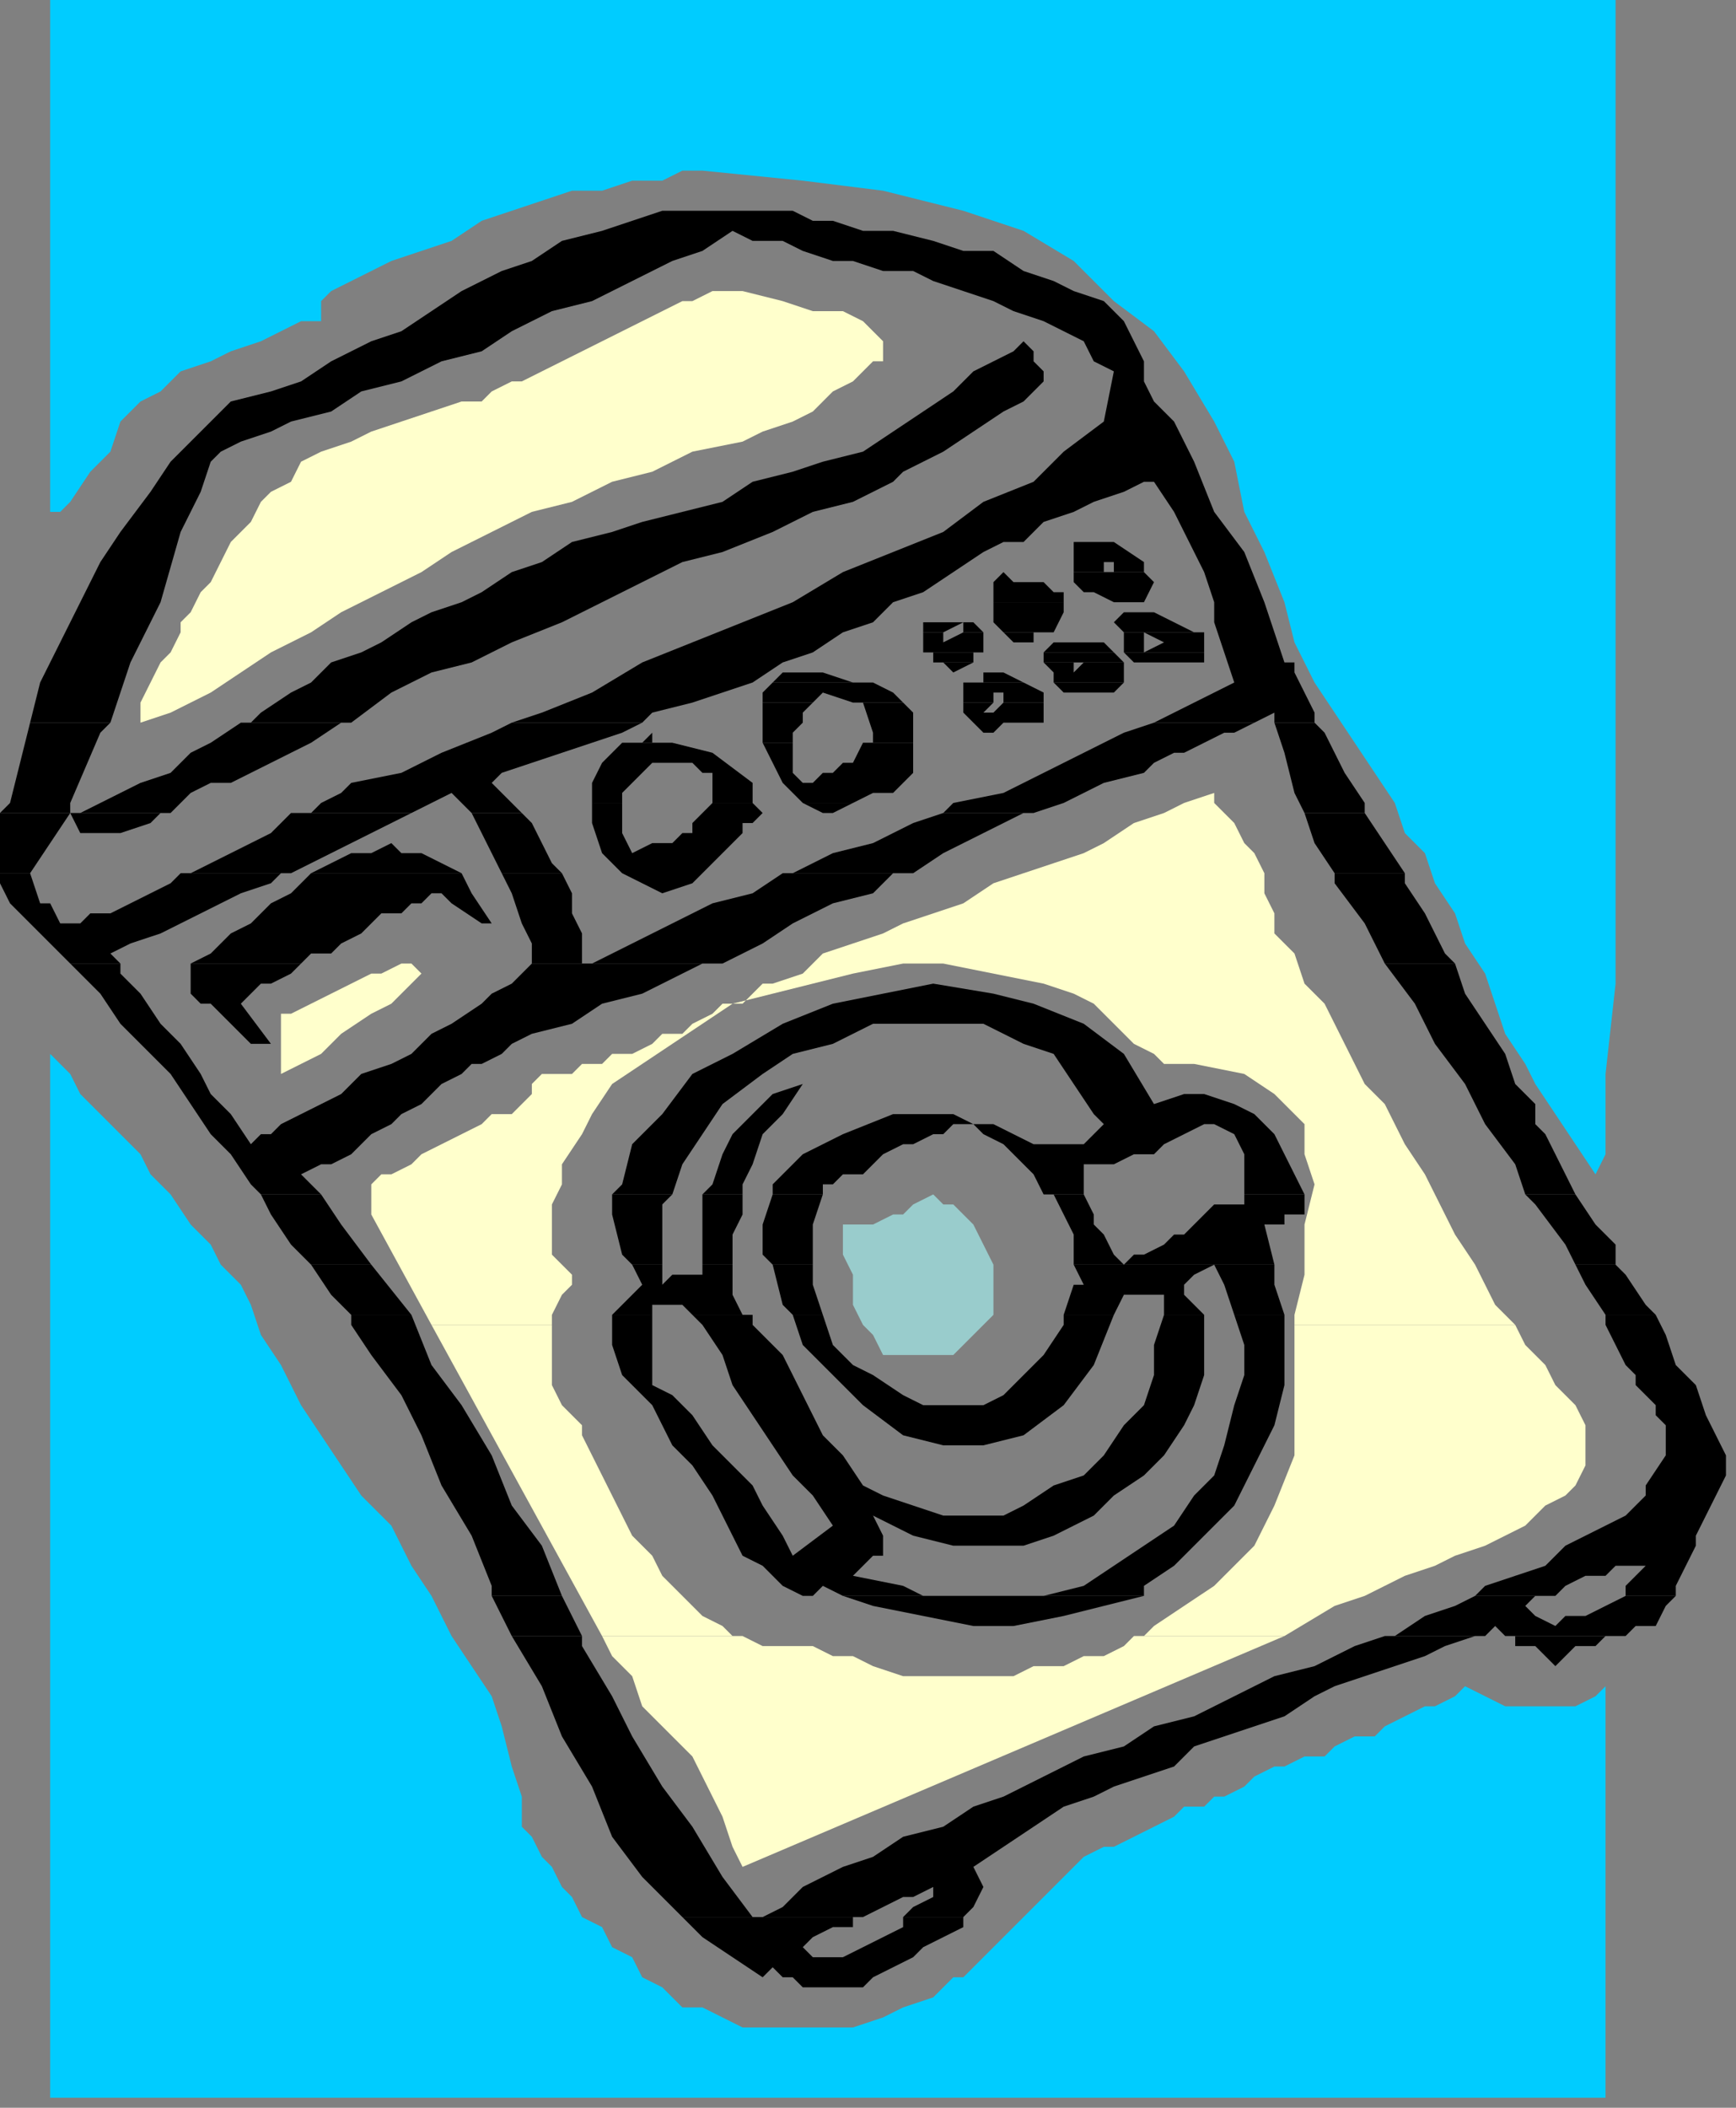 <?xml version="1.0" encoding="UTF-8" standalone="no"?>
<svg
   xmlns:dc="http://purl.org/dc/elements/1.1/"
   xmlns:cc="http://creativecommons.org/ns#"
   xmlns:rdf="http://www.w3.org/1999/02/22-rdf-syntax-ns#"
   xmlns:svg="http://www.w3.org/2000/svg"
   xmlns="http://www.w3.org/2000/svg"
   xmlns:sodipodi="http://sodipodi.sourceforge.net/DTD/sodipodi-0.dtd"
   xmlns:inkscape="http://www.inkscape.org/namespaces/inkscape"
   version="1.0"
   width="45.773mm"
   height="55.562mm"
   id="svg177"
   sodipodi:docname="HWASH001.WMF">
  <rect width="100%" height="100%" fill="#808080" stroke="none"/>
  <sodipodi:namedview
     pagecolor="#ffffff"
     bordercolor="#666666"
     borderopacity="1"
     objecttolerance="10"
     gridtolerance="10"
     guidetolerance="10"
     inkscape:pageopacity="0"
     inkscape:pageshadow="2"
     inkscape:window-width="640"
     inkscape:window-height="480"
     id="namedview179" />
  <defs
     id="defs3">
    <pattern
       id="WMFhbasepattern"
       patternUnits="userSpaceOnUse"
       width="6"
       height="6"
       x="0"
       y="0" />
  </defs>
  <path
     style="fill:#ffffcc;fill-rule:evenodd;fill-opacity:1;stroke:none;"
     d="  M 28,101   L 28,107   L 30,106   L 32,105   L 34,103   L 37,101   L 39,100   L 41,98   L 42,97   L 41,96   L 40,96   L 38,97   L 37,97   L 35,98   L 33,99   L 31,100   L 29,101   L 28,101  z "
     id="path5" />
  <path
     style="fill:#ffffcc;fill-rule:evenodd;fill-opacity:1;stroke:none;"
     d="  M 43,132   L 37,121   L 37,120   L 37,119   L 37,118   L 38,117   L 39,117   L 41,116   L 42,115   L 44,114   L 46,113   L 48,112   L 49,111   L 51,111   L 52,110   L 53,109   L 53,108   L 54,107   L 55,107   L 57,107   L 58,106   L 60,106   L 61,105   L 63,105   L 65,104   L 66,103   L 68,103   L 69,102   L 71,101   L 72,100   L 74,100   L 75,99   L 76,98   L 77,98   L 80,97   L 82,95   L 85,94   L 88,93   L 90,92   L 93,91   L 96,90   L 99,88   L 102,87   L 105,86   L 108,85   L 110,84   L 113,82   L 116,81   L 118,80   L 121,79   L 121,80   L 122,81   L 123,82   L 124,84   L 125,85   L 126,87   L 126,88   L 126,89   L 127,91   L 127,93   L 129,95   L 130,98   L 132,100   L 133,102   L 134,104   L 135,106   L 136,108   L 138,110   L 139,112   L 140,114   L 142,117   L 143,119   L 144,121   L 145,123   L 147,126   L 148,128   L 149,130   L 151,132   L 129,132   L 129,131   L 130,127   L 130,125   L 130,122   L 131,118   L 130,115   L 130,112   L 127,109   L 124,107   L 119,106   L 116,106   L 115,105   L 113,104   L 112,103   L 110,101   L 109,100   L 107,99   L 104,98   L 99,97   L 94,96   L 90,96   L 85,97   L 81,98   L 77,99   L 73,100   L 70,102   L 67,104   L 64,106   L 61,108   L 59,111   L 58,113   L 56,116   L 56,118   L 55,120   L 55,121   L 55,122   L 55,123   L 55,124   L 55,125   L 56,126   L 57,127   L 57,128   L 56,129   L 55,131   L 55,132   L 43,132  z "
     id="path7" />
  <path
     style="fill:#ffffcc;fill-rule:evenodd;fill-opacity:1;stroke:none;"
     d="  M 60,163   L 43,132   L 55,132   L 55,133   L 55,134   L 55,136   L 55,138   L 56,140   L 57,141   L 58,142   L 58,143   L 59,145   L 60,147   L 61,149   L 62,151   L 63,153   L 65,155   L 66,157   L 68,159   L 70,161   L 72,162   L 73,163   L 60,163  z "
     id="path9" />
  <path
     style="fill:#ffffcc;fill-rule:evenodd;fill-opacity:1;stroke:none;"
     d="  M 114,163   L 115,162   L 121,158   L 125,154   L 127,150   L 129,145   L 129,140   L 129,136   L 129,132   L 151,132   L 151,132   L 152,134   L 154,136   L 155,138   L 157,140   L 158,142   L 158,143   L 158,145   L 158,146   L 157,148   L 156,149   L 154,150   L 152,152   L 150,153   L 148,154   L 145,155   L 143,156   L 140,157   L 138,158   L 136,159   L 133,160   L 128,163   L 114,163  z "
     id="path11" />
  <path
     style="fill:#ffffcc;fill-rule:evenodd;fill-opacity:1;stroke:none;"
     d="  M 60,163   L 61,165   L 63,167   L 64,170   L 66,172   L 69,175   L 71,179   L 72,181   L 73,184   L 74,186   L 128,163   L 114,163   L 113,163   L 112,164   L 110,165   L 108,165   L 106,166   L 103,166   L 101,167   L 99,167   L 96,167   L 94,167   L 92,167   L 90,167   L 87,166   L 85,165   L 83,165   L 81,164   L 78,164   L 76,164   L 74,163   L 73,163   L 60,163  z "
     id="path13" />
  <path
     style="fill:#99cccc;fill-rule:evenodd;fill-opacity:1;stroke:none;"
     d="  M 88,135   L 92,135   L 95,135   L 97,133   L 99,131   L 99,129   L 99,126   L 98,124   L 97,122   L 95,120   L 94,120   L 93,119   L 91,120   L 90,121   L 89,121   L 87,122   L 84,122   L 84,124   L 84,125   L 85,127   L 85,129   L 85,130   L 86,132   L 87,133   L 88,135  z "
     id="path15" />
  <path
     style="fill:#ffffcc;fill-rule:evenodd;fill-opacity:1;stroke:none;"
     d="  M 74,44   L 76,43   L 79,42   L 81,41   L 83,39   L 85,38   L 86,37   L 87,36   L 88,36   L 88,35   L 88,34   L 87,33   L 86,32   L 84,31   L 81,31   L 78,30   L 74,29   L 72,29   L 71,29   L 69,30   L 68,30   L 66,31   L 64,32   L 62,33   L 60,34   L 58,35   L 56,36   L 54,37   L 52,38   L 51,38   L 49,39   L 48,40   L 46,40   L 43,41   L 40,42   L 37,43   L 35,44   L 32,45   L 30,46   L 29,48   L 27,49   L 26,50   L 25,52   L 24,53   L 23,54   L 22,56   L 21,58   L 20,59   L 19,61   L 18,62   L 18,63   L 17,65   L 16,66   L 15,68   L 14,70   L 14,71   L 14,72   L 17,71   L 21,69   L 24,67   L 27,65   L 31,63   L 34,61   L 38,59   L 42,57   L 45,55   L 49,53   L 53,51   L 57,50   L 61,48   L 65,47   L 69,45   L 74,44  z "
     id="path17" />
  <path
     style="fill:#00ccff;fill-rule:evenodd;fill-opacity:1;stroke:none;"
     d="  M 52,182   L 52,179   L 51,176   L 50,172   L 49,169   L 47,166   L 45,163   L 43,159   L 41,156   L 39,152   L 36,149   L 34,146   L 32,143   L 30,140   L 28,136   L 26,133   L 25,130   L 24,128   L 22,126   L 21,124   L 19,122   L 17,119   L 15,117   L 14,115   L 12,113   L 11,112   L 10,111   L 9,110   L 8,109   L 7,107   L 6,106   L 5,105   L 5,104   L 5,209   L 160,209   L 160,168   L 159,169   L 157,170   L 155,170   L 153,170   L 152,170   L 150,170   L 148,169   L 146,168   L 145,169   L 143,170   L 142,170   L 140,171   L 138,172   L 137,173   L 135,173   L 133,174   L 132,175   L 130,175   L 128,176   L 127,176   L 125,177   L 124,178   L 122,179   L 121,179   L 120,180   L 118,180   L 117,181   L 115,182   L 113,183   L 111,184   L 110,184   L 108,185   L 108,185   L 106,187   L 104,189   L 102,191   L 100,193   L 98,195   L 96,197   L 95,197   L 93,199   L 90,200   L 88,201   L 85,202   L 83,202   L 80,202   L 78,202   L 76,202   L 74,202   L 72,201   L 70,200   L 68,200   L 66,198   L 64,197   L 63,195   L 61,194   L 60,192   L 58,191   L 57,189   L 56,188   L 55,186   L 54,185   L 53,183   L 52,182  z "
     id="path19" />
  <path
     style="fill:#00ccff;fill-rule:evenodd;fill-opacity:1;stroke:none;"
     d="  M 161,13   L 161,0   L 5,0   L 5,51   L 5,51   L 6,51   L 7,50   L 9,47   L 11,45   L 12,42   L 14,40   L 16,39   L 17,38   L 18,37   L 21,36   L 23,35   L 26,34   L 28,33   L 30,32   L 32,32   L 32,30   L 33,29   L 35,28   L 37,27   L 39,26   L 42,25   L 45,24   L 48,22   L 51,21   L 54,20   L 57,19   L 60,19   L 63,18   L 66,18   L 68,17   L 70,17   L 80,18   L 88,19   L 96,21   L 102,23   L 107,26   L 111,30   L 115,33   L 118,37   L 121,42   L 123,46   L 124,51   L 126,55   L 128,60   L 129,64   L 131,68   L 133,71   L 135,74   L 137,77   L 139,80   L 140,83   L 142,85   L 143,88   L 145,91   L 146,94   L 148,97   L 149,100   L 150,103   L 152,106   L 153,108   L 155,111   L 157,114   L 159,117   L 160,115   L 160,107   L 161,98   L 161,90   L 161,13  z "
     id="path21" />
  <path
     style="fill:#000000;fill-rule:evenodd;fill-opacity:1;stroke:none;"
     d="  M 3,72   L 4,68   L 6,64   L 8,60   L 10,56   L 12,53   L 15,49   L 17,46   L 19,44   L 21,42   L 23,40   L 27,39   L 30,38   L 33,36   L 37,34   L 40,33   L 43,31   L 46,29   L 50,27   L 53,26   L 56,24   L 60,23   L 63,22   L 66,21   L 70,21   L 73,21   L 77,21   L 79,21   L 81,22   L 83,22   L 86,23   L 89,23   L 93,24   L 96,25   L 99,25   L 102,27   L 105,28   L 107,29   L 110,30   L 112,32   L 113,34   L 114,36   L 114,38   L 115,40   L 117,42   L 119,46   L 121,51   L 124,55   L 126,60   L 127,63   L 128,66   L 129,66   L 129,67   L 130,69   L 131,71   L 131,72   L 127,72   L 127,71   L 125,72   L 115,72   L 115,72   L 119,70   L 123,68   L 122,65   L 121,62   L 121,60   L 120,57   L 119,55   L 118,53   L 117,51   L 115,48   L 114,48   L 112,49   L 109,50   L 107,51   L 104,52   L 102,54   L 100,54   L 98,55   L 95,57   L 92,59   L 89,60   L 87,62   L 84,63   L 81,65   L 78,66   L 75,68   L 72,69   L 69,70   L 65,71   L 64,72   L 51,72   L 54,71   L 59,69   L 64,66   L 69,64   L 74,62   L 79,60   L 84,57   L 89,55   L 94,53   L 98,50   L 103,48   L 106,45   L 110,42   L 111,37   L 109,36   L 108,34   L 106,33   L 104,32   L 101,31   L 99,30   L 96,29   L 93,28   L 91,27   L 88,27   L 85,26   L 83,26   L 80,25   L 78,24   L 75,24   L 73,23   L 70,25   L 67,26   L 63,28   L 59,30   L 55,31   L 51,33   L 48,35   L 44,36   L 40,38   L 36,39   L 33,41   L 29,42   L 27,43   L 24,44   L 22,45   L 21,46   L 20,49   L 18,53   L 16,60   L 13,66   L 11,72   L 3,72  z "
     id="path23" />
  <path
     style="fill:#000000;fill-rule:evenodd;fill-opacity:1;stroke:none;"
     d="  M 25,72   L 26,71   L 29,69   L 31,68   L 33,66   L 36,65   L 38,64   L 41,62   L 43,61   L 46,60   L 48,59   L 51,57   L 54,56   L 57,54   L 61,53   L 64,52   L 68,51   L 72,50   L 75,48   L 79,47   L 82,46   L 86,45   L 89,43   L 92,41   L 95,39   L 97,37   L 101,35   L 102,34   L 103,35   L 103,36   L 104,37   L 104,38   L 103,39   L 102,40   L 100,41   L 97,43   L 94,45   L 92,46   L 90,47   L 89,48   L 85,50   L 81,51   L 77,53   L 72,55   L 68,56   L 64,58   L 60,60   L 56,62   L 51,64   L 47,66   L 43,67   L 39,69   L 35,72   L 34,72   L 25,72  z "
     id="path25" />
  <path
     style="fill:#000000;fill-rule:evenodd;fill-opacity:1;stroke:none;"
     d="  M 0,81   L 1,80   L 2,76   L 3,72   L 3,72   L 11,72   L 10,73   L 7,80   L 7,81   L 0,81  z "
     id="path27" />
  <path
     style="fill:#000000;fill-rule:evenodd;fill-opacity:1;stroke:none;"
     d="  M 8,81   L 10,80   L 12,79   L 14,78   L 17,77   L 19,75   L 21,74   L 24,72   L 25,72   L 34,72   L 31,74   L 27,76   L 23,78   L 21,78   L 19,79   L 17,81   L 16,81   L 8,81  z "
     id="path29" />
  <path
     style="fill:#000000;fill-rule:evenodd;fill-opacity:1;stroke:none;"
     d="  M 30,81   L 31,81   L 32,80   L 34,79   L 35,78   L 40,77   L 44,75   L 49,73   L 51,72   L 64,72   L 62,73   L 59,74   L 56,75   L 53,76   L 50,77   L 49,78   L 51,80   L 52,81   L 47,81   L 45,79   L 43,80   L 41,81   L 41,81   L 30,81  z "
     id="path31" />
  <path
     style="fill:#000000;fill-rule:evenodd;fill-opacity:1;stroke:none;"
     d="  M 94,81   L 95,80   L 100,79   L 104,77   L 108,75   L 112,73   L 115,72   L 125,72   L 125,72   L 123,73   L 122,73   L 120,74   L 118,75   L 117,75   L 115,76   L 114,77   L 110,78   L 106,80   L 103,81   L 94,81  z "
     id="path33" />
  <path
     style="fill:#000000;fill-rule:evenodd;fill-opacity:1;stroke:none;"
     d="  M 130,81   L 129,79   L 128,75   L 127,72   L 131,72   L 132,73   L 134,77   L 136,80   L 136,81   L 130,81  z "
     id="path35" />
  <path
     style="fill:#000000;fill-rule:evenodd;fill-opacity:1;stroke:none;"
     d="  M 0,87   L 0,86   L 0,83   L 0,81   L 7,81   L 5,84   L 3,87   L 3,87   L 0,87  z "
     id="path37" />
  <path
     style="fill:#000000;fill-rule:evenodd;fill-opacity:1;stroke:none;"
     d="  M 18,87   L 19,87   L 21,86   L 23,85   L 25,84   L 27,83   L 29,81   L 30,81   L 41,81   L 39,82   L 37,83   L 35,84   L 33,85   L 31,86   L 29,87   L 28,87   L 18,87  z "
     id="path39" />
  <path
     style="fill:#000000;fill-rule:evenodd;fill-opacity:1;stroke:none;"
     d="  M 31,87   L 31,87   L 33,86   L 35,85   L 37,85   L 39,84   L 40,85   L 42,85   L 44,86   L 46,87   L 46,87   L 31,87  z "
     id="path41" />
  <path
     style="fill:#000000;fill-rule:evenodd;fill-opacity:1;stroke:none;"
     d="  M 50,87   L 50,87   L 49,85   L 48,83   L 47,81   L 47,81   L 52,81   L 53,82   L 54,84   L 55,86   L 56,87   L 50,87  z "
     id="path43" />
  <path
     style="fill:#000000;fill-rule:evenodd;fill-opacity:1;stroke:none;"
     d="  M 78,87   L 79,87   L 83,85   L 87,84   L 91,82   L 94,81   L 103,81   L 102,81   L 98,83   L 94,85   L 91,87   L 89,87   L 78,87  z "
     id="path45" />
  <path
     style="fill:#000000;fill-rule:evenodd;fill-opacity:1;stroke:none;"
     d="  M 133,87   L 131,84   L 130,81   L 136,81   L 138,84   L 140,87   L 133,87  z "
     id="path47" />
  <path
     style="fill:#000000;fill-rule:evenodd;fill-opacity:1;stroke:none;"
     d="  M 8,81   L 7,81   L 8,83   L 10,83   L 12,83   L 15,82   L 16,81   L 8,81  z "
     id="path49" />
  <path
     style="fill:#000000;fill-rule:evenodd;fill-opacity:1;stroke:none;"
     d="  M 7,96   L 6,95   L 3,92   L 1,90   L 0,88   L 0,87   L 3,87   L 4,90   L 5,90   L 6,92   L 8,92   L 9,91   L 11,91   L 13,90   L 15,89   L 17,88   L 18,87   L 28,87   L 27,88   L 24,89   L 22,90   L 20,91   L 18,92   L 16,93   L 13,94   L 11,95   L 12,96   L 7,96  z "
     id="path51" />
  <path
     style="fill:#000000;fill-rule:evenodd;fill-opacity:1;stroke:none;"
     d="  M 19,96   L 19,96   L 21,95   L 23,93   L 25,92   L 27,90   L 29,89   L 31,87   L 46,87   L 47,89   L 49,92   L 49,92   L 48,92   L 45,90   L 44,89   L 43,89   L 42,90   L 41,90   L 40,91   L 38,91   L 37,92   L 36,93   L 34,94   L 33,95   L 31,95   L 30,96   L 30,96   L 19,96  z "
     id="path53" />
  <path
     style="fill:#000000;fill-rule:evenodd;fill-opacity:1;stroke:none;"
     d="  M 53,96   L 53,94   L 52,92   L 51,89   L 50,87   L 56,87   L 57,89   L 57,91   L 58,93   L 58,96   L 59,96   L 63,94   L 67,92   L 71,90   L 75,89   L 78,87   L 89,87   L 87,89   L 83,90   L 79,92   L 76,94   L 72,96   L 70,96   L 53,96  z "
     id="path55" />
  <path
     style="fill:#000000;fill-rule:evenodd;fill-opacity:1;stroke:none;"
     d="  M 138,96   L 138,96   L 136,92   L 133,88   L 133,87   L 140,87   L 140,88   L 142,91   L 144,95   L 145,96   L 138,96  z "
     id="path57" />
  <path
     style="fill:#000000;fill-rule:evenodd;fill-opacity:1;stroke:none;"
     d="  M 26,119   L 25,118   L 23,115   L 21,113   L 19,110   L 17,107   L 15,105   L 12,102   L 10,99   L 8,97   L 7,96   L 12,96   L 12,97   L 14,99   L 16,102   L 18,104   L 20,107   L 21,109   L 23,111   L 25,114   L 26,113   L 27,113   L 28,112   L 30,111   L 32,110   L 34,109   L 36,107   L 39,106   L 41,105   L 43,103   L 45,102   L 48,100   L 49,99   L 51,98   L 52,97   L 53,96   L 53,96   L 70,96   L 68,97   L 64,99   L 60,100   L 57,102   L 53,103   L 51,104   L 50,105   L 48,106   L 47,106   L 46,107   L 44,108   L 43,109   L 42,110   L 40,111   L 39,112   L 37,113   L 36,114   L 35,115   L 33,116   L 32,116   L 30,117   L 32,119   L 26,119  z "
     id="path59" />
  <path
     style="fill:#000000;fill-rule:evenodd;fill-opacity:1;stroke:none;"
     d="  M 61,119   L 62,118   L 63,114   L 66,111   L 69,107   L 73,105   L 78,102   L 83,100   L 88,99   L 93,98   L 99,99   L 103,100   L 108,102   L 112,105   L 115,110   L 118,109   L 120,109   L 123,110   L 125,111   L 127,113   L 128,115   L 129,117   L 130,119   L 124,119   L 124,117   L 124,115   L 123,113   L 121,112   L 120,112   L 118,113   L 116,114   L 115,115   L 113,115   L 111,116   L 109,116   L 108,116   L 108,118   L 108,119   L 104,119   L 103,117   L 101,115   L 100,114   L 98,113   L 97,112   L 95,112   L 94,113   L 93,113   L 91,114   L 90,114   L 88,115   L 87,116   L 86,117   L 84,117   L 83,118   L 82,118   L 82,119   L 77,119   L 77,118   L 80,115   L 84,113   L 89,111   L 92,111   L 95,111   L 97,112   L 99,112   L 101,113   L 103,114   L 105,114   L 108,114   L 110,112   L 109,111   L 107,108   L 105,105   L 102,104   L 98,102   L 94,102   L 91,102   L 87,102   L 83,104   L 79,105   L 76,107   L 72,110   L 70,113   L 68,116   L 67,119   L 61,119  z "
     id="path61" />
  <path
     style="fill:#000000;fill-rule:evenodd;fill-opacity:1;stroke:none;"
     d="  M 70,119   L 71,118   L 72,115   L 73,113   L 75,111   L 77,109   L 80,108   L 80,108   L 78,111   L 76,113   L 75,116   L 74,118   L 74,119   L 70,119  z "
     id="path63" />
  <path
     style="fill:#000000;fill-rule:evenodd;fill-opacity:1;stroke:none;"
     d="  M 152,119   L 151,116   L 148,112   L 146,108   L 143,104   L 141,100   L 138,96   L 145,96   L 146,99   L 148,102   L 150,105   L 151,108   L 153,110   L 153,112   L 153,112   L 154,113   L 155,115   L 156,117   L 157,119   L 152,119  z "
     id="path65" />
  <path
     style="fill:#000000;fill-rule:evenodd;fill-opacity:1;stroke:none;"
     d="  M 19,96   L 19,99   L 20,100   L 21,100   L 22,101   L 23,102   L 23,102   L 24,103   L 25,104   L 25,104   L 27,104   L 24,100   L 25,99   L 26,98   L 27,98   L 29,97   L 30,96   L 19,96  z "
     id="path67" />
  <path
     style="fill:#000000;fill-rule:evenodd;fill-opacity:1;stroke:none;"
     d="  M 31,126   L 29,124   L 27,121   L 26,119   L 32,119   L 34,122   L 37,126   L 31,126  z "
     id="path69" />
  <path
     style="fill:#000000;fill-rule:evenodd;fill-opacity:1;stroke:none;"
     d="  M 63,126   L 62,125   L 61,121   L 61,119   L 67,119   L 66,120   L 66,124   L 66,126   L 63,126  z "
     id="path71" />
  <path
     style="fill:#000000;fill-rule:evenodd;fill-opacity:1;stroke:none;"
     d="  M 70,126   L 70,124   L 70,121   L 70,119   L 74,119   L 74,121   L 73,123   L 73,126   L 70,126  z "
     id="path73" />
  <path
     style="fill:#000000;fill-rule:evenodd;fill-opacity:1;stroke:none;"
     d="  M 77,126   L 76,125   L 76,122   L 77,119   L 82,119   L 81,122   L 81,125   L 81,126   L 77,126  z "
     id="path75" />
  <path
     style="fill:#000000;fill-rule:evenodd;fill-opacity:1;stroke:none;"
     d="  M 107,126   L 107,123   L 106,121   L 105,119   L 104,119   L 104,119   L 108,119   L 108,119   L 109,121   L 109,122   L 109,122   L 110,123   L 111,125   L 112,126   L 107,126  z "
     id="path77" />
  <path
     style="fill:#000000;fill-rule:evenodd;fill-opacity:1;stroke:none;"
     d="  M 112,126   L 113,125   L 114,125   L 116,124   L 117,123   L 118,123   L 119,122   L 120,121   L 121,120   L 122,120   L 124,120   L 124,119   L 124,119   L 130,119   L 130,120   L 130,121   L 129,121   L 129,121   L 128,121   L 128,122   L 128,122   L 127,122   L 127,122   L 126,122   L 127,126   L 121,126   L 121,126   L 121,126   L 112,126  z "
     id="path79" />
  <path
     style="fill:#000000;fill-rule:evenodd;fill-opacity:1;stroke:none;"
     d="  M 157,126   L 156,124   L 153,120   L 152,119   L 157,119   L 157,119   L 159,122   L 161,124   L 161,126   L 157,126  z "
     id="path81" />
  <path
     style="fill:#000000;fill-rule:evenodd;fill-opacity:1;stroke:none;"
     d="  M 35,131   L 33,129   L 31,126   L 31,126   L 37,126   L 37,126   L 41,131   L 41,131   L 35,131  z "
     id="path83" />
  <path
     style="fill:#000000;fill-rule:evenodd;fill-opacity:1;stroke:none;"
     d="  M 61,131   L 62,130   L 64,128   L 63,126   L 66,126   L 66,128   L 67,127   L 70,127   L 70,126   L 73,126   L 73,126   L 73,129   L 74,131   L 75,131   L 69,131   L 68,130   L 67,130   L 65,130   L 65,131   L 61,131  z "
     id="path85" />
  <path
     style="fill:#000000;fill-rule:evenodd;fill-opacity:1;stroke:none;"
     d="  M 79,131   L 78,130   L 77,126   L 81,126   L 81,128   L 82,131   L 82,131   L 79,131  z "
     id="path87" />
  <path
     style="fill:#000000;fill-rule:evenodd;fill-opacity:1;stroke:none;"
     d="  M 106,131   L 107,128   L 108,128   L 107,126   L 107,126   L 112,126   L 112,126   L 112,126   L 121,126   L 119,127   L 118,128   L 118,129   L 119,130   L 120,131   L 116,131   L 116,130   L 116,129   L 112,129   L 111,131   L 106,131  z "
     id="path89" />
  <path
     style="fill:#000000;fill-rule:evenodd;fill-opacity:1;stroke:none;"
     d="  M 123,131   L 123,131   L 122,128   L 121,126   L 127,126   L 127,128   L 128,131   L 123,131  z "
     id="path91" />
  <path
     style="fill:#000000;fill-rule:evenodd;fill-opacity:1;stroke:none;"
     d="  M 160,131   L 158,128   L 157,126   L 161,126   L 162,127   L 164,130   L 165,131   L 160,131  z "
     id="path93" />
  <path
     style="fill:#000000;fill-rule:evenodd;fill-opacity:1;stroke:none;"
     d="  M 49,159   L 49,158   L 47,153   L 44,148   L 42,143   L 40,139   L 37,135   L 35,132   L 35,131   L 41,131   L 43,136   L 46,140   L 49,145   L 51,150   L 54,154   L 56,159   L 49,159  z "
     id="path95" />
  <path
     style="fill:#000000;fill-rule:evenodd;fill-opacity:1;stroke:none;"
     d="  M 80,159   L 78,158   L 76,156   L 74,155   L 73,153   L 72,151   L 71,149   L 69,146   L 67,144   L 66,142   L 65,140   L 63,138   L 62,137   L 61,134   L 61,132   L 61,131   L 65,131   L 65,132   L 65,134   L 65,136   L 65,138   L 67,139   L 69,141   L 71,144   L 73,146   L 75,148   L 76,150   L 78,153   L 79,155   L 83,152   L 81,149   L 79,147   L 77,144   L 75,141   L 73,138   L 72,135   L 70,132   L 69,131   L 75,131   L 75,132   L 77,134   L 78,135   L 79,137   L 80,139   L 81,141   L 82,143   L 84,145   L 86,148   L 88,149   L 91,150   L 94,151   L 97,151   L 100,151   L 102,150   L 105,148   L 108,147   L 110,145   L 112,142   L 114,140   L 115,137   L 115,134   L 116,131   L 120,131   L 120,132   L 120,135   L 120,137   L 119,140   L 118,142   L 116,145   L 114,147   L 111,149   L 109,151   L 105,153   L 102,154   L 99,154   L 95,154   L 91,153   L 87,151   L 88,153   L 88,154   L 88,155   L 87,155   L 86,156   L 85,157   L 90,158   L 92,159   L 84,159   L 82,158   L 81,159   L 80,159  z "
     id="path97" />
  <path
     style="fill:#000000;fill-rule:evenodd;fill-opacity:1;stroke:none;"
     d="  M 104,159   L 108,158   L 111,156   L 114,154   L 117,152   L 119,149   L 121,147   L 122,144   L 123,140   L 124,137   L 124,134   L 123,131   L 128,131   L 128,133   L 128,138   L 127,142   L 125,146   L 123,150   L 120,153   L 117,156   L 114,158   L 114,159   L 104,159  z "
     id="path99" />
  <path
     style="fill:#000000;fill-rule:evenodd;fill-opacity:1;stroke:none;"
     d="  M 147,159   L 148,158   L 151,157   L 154,156   L 156,154   L 158,153   L 160,152   L 162,151   L 163,150   L 164,149   L 164,148   L 164,148   L 166,145   L 166,144   L 166,143   L 166,142   L 165,141   L 165,140   L 164,139   L 163,138   L 163,137   L 162,136   L 160,132   L 160,131   L 165,131   L 166,133   L 167,136   L 169,138   L 170,141   L 171,143   L 172,145   L 172,146   L 172,147   L 171,149   L 170,151   L 169,153   L 169,154   L 168,156   L 167,158   L 167,159   L 162,159   L 162,158   L 163,157   L 164,156   L 163,156   L 161,156   L 160,157   L 158,157   L 156,158   L 155,159   L 155,159   L 147,159  z "
     id="path101" />
  <path
     style="fill:#000000;fill-rule:evenodd;fill-opacity:1;stroke:none;"
     d="  M 79,131   L 80,134   L 83,137   L 86,140   L 90,143   L 94,144   L 98,144   L 102,143   L 106,140   L 109,136   L 111,131   L 106,131   L 106,132   L 104,135   L 102,137   L 100,139   L 98,140   L 95,140   L 92,140   L 90,139   L 87,137   L 85,136   L 83,134   L 82,131   L 79,131  z "
     id="path103" />
  <path
     style="fill:#000000;fill-rule:evenodd;fill-opacity:1;stroke:none;"
     d="  M 51,163   L 49,159   L 56,159   L 56,159   L 58,163   L 51,163  z "
     id="path105" />
  <path
     style="fill:#000000;fill-rule:evenodd;fill-opacity:1;stroke:none;"
     d="  M 139,163   L 142,161   L 145,160   L 147,159   L 155,159   L 153,159   L 152,160   L 153,161   L 155,162   L 156,161   L 158,161   L 160,160   L 162,159   L 167,159   L 166,160   L 165,162   L 164,162   L 163,162   L 162,163   L 150,163   L 149,162   L 148,163   L 139,163  z "
     id="path107" />
  <path
     style="fill:#000000;fill-rule:evenodd;fill-opacity:1;stroke:none;"
     d="  M 80,159   L 81,159   L 81,159   L 80,159  z "
     id="path109" />
  <path
     style="fill:#000000;fill-rule:evenodd;fill-opacity:1;stroke:none;"
     d="  M 84,159   L 87,160   L 92,161   L 97,162   L 101,162   L 106,161   L 110,160   L 114,159   L 104,159   L 104,159   L 100,159   L 95,159   L 92,159   L 84,159  z "
     id="path111" />
  <path
     style="fill:#000000;fill-rule:evenodd;fill-opacity:1;stroke:none;"
     d="  M 68,191   L 67,190   L 64,187   L 61,183   L 59,178   L 56,173   L 54,168   L 51,163   L 51,163   L 58,163   L 58,164   L 61,169   L 63,173   L 66,178   L 69,182   L 72,187   L 75,191   L 68,191  z "
     id="path113" />
  <path
     style="fill:#000000;fill-rule:evenodd;fill-opacity:1;stroke:none;"
     d="  M 75,191   L 76,191   L 78,190   L 80,188   L 82,187   L 84,186   L 87,185   L 90,183   L 94,182   L 97,180   L 100,179   L 104,177   L 108,175   L 112,174   L 115,172   L 119,171   L 123,169   L 127,167   L 131,166   L 135,164   L 138,163   L 139,163   L 148,163   L 147,163   L 144,164   L 142,165   L 139,166   L 136,167   L 133,168   L 131,169   L 128,171   L 125,172   L 122,173   L 119,174   L 117,176   L 114,177   L 111,178   L 109,179   L 106,180   L 97,186   L 98,188   L 97,190   L 96,191   L 90,191   L 91,190   L 93,189   L 93,188   L 91,189   L 90,189   L 88,190   L 86,191   L 85,191   L 75,191  z "
     id="path115" />
  <path
     style="fill:#000000;fill-rule:evenodd;fill-opacity:1;stroke:none;"
     d="  M 150,163   L 150,163   L 151,163   L 151,164   L 152,164   L 153,164   L 154,165   L 154,165   L 155,166   L 156,165   L 157,164   L 159,164   L 160,163   L 161,163   L 162,163   L 150,163  z "
     id="path117" />
  <path
     style="fill:#000000;fill-rule:evenodd;fill-opacity:1;stroke:none;"
     d="  M 68,191   L 70,193   L 73,195   L 76,197   L 77,196   L 78,197   L 79,197   L 80,198   L 81,198   L 82,198   L 83,198   L 84,198   L 86,198   L 87,197   L 89,196   L 91,195   L 92,194   L 94,193   L 96,192   L 96,191   L 90,191   L 90,192   L 88,193   L 86,194   L 84,195   L 83,195   L 81,195   L 80,194   L 81,193   L 83,192   L 85,192   L 85,191   L 75,191   L 75,192   L 75,191   L 68,191  z "
     id="path119" />
  <path
     style="fill:#000000;fill-rule:evenodd;fill-opacity:1;stroke:none;"
     d="  M 107,57   L 107,56   L 107,54   L 111,54   L 114,56   L 114,57   L 111,57   L 111,56   L 110,56   L 110,57   L 107,57  z "
     id="path121" />
  <path
     style="fill:#000000;fill-rule:evenodd;fill-opacity:1;stroke:none;"
     d="  M 99,60   L 99,60   L 99,59   L 99,58   L 100,57   L 101,58   L 103,58   L 104,58   L 104,58   L 105,59   L 106,59   L 106,60   L 106,60   L 102,60   L 103,60   L 102,60   L 102,60   L 99,60  z "
     id="path123" />
  <path
     style="fill:#000000;fill-rule:evenodd;fill-opacity:1;stroke:none;"
     d="  M 107,57   L 107,57   L 107,58   L 108,59   L 109,59   L 111,60   L 112,60   L 113,60   L 114,60   L 114,60   L 115,58   L 114,57   L 111,57   L 111,57   L 111,57   L 109,57   L 110,57   L 107,57  z "
     id="path125" />
  <path
     style="fill:#000000;fill-rule:evenodd;fill-opacity:1;stroke:none;"
     d="  M 92,63   L 92,63   L 92,62   L 93,62   L 94,62   L 95,62   L 95,62   L 96,62   L 96,62   L 97,62   L 98,63   L 98,63   L 96,63   L 96,62   L 94,63   L 94,63   L 92,63  z "
     id="path127" />
  <path
     style="fill:#000000;fill-rule:evenodd;fill-opacity:1;stroke:none;"
     d="  M 100,63   L 99,62   L 99,62   L 99,60   L 102,60   L 101,61   L 102,60   L 106,60   L 106,61   L 105,63   L 105,63   L 103,63   L 103,63   L 100,63  z "
     id="path129" />
  <path
     style="fill:#000000;fill-rule:evenodd;fill-opacity:1;stroke:none;"
     d="  M 112,63   L 111,62   L 112,61   L 115,61   L 119,63   L 114,63   L 114,63   L 114,63   L 112,63  z "
     id="path131" />
  <path
     style="fill:#000000;fill-rule:evenodd;fill-opacity:1;stroke:none;"
     d="  M 92,65   L 92,65   L 92,64   L 92,63   L 92,63   L 94,63   L 94,64   L 96,63   L 96,63   L 98,63   L 98,64   L 98,65   L 97,65   L 92,65  z "
     id="path133" />
  <path
     style="fill:#000000;fill-rule:evenodd;fill-opacity:1;stroke:none;"
     d="  M 104,65   L 104,65   L 105,64   L 107,64   L 108,64   L 109,64   L 110,64   L 111,65   L 111,65   L 104,65  z "
     id="path135" />
  <path
     style="fill:#000000;fill-rule:evenodd;fill-opacity:1;stroke:none;"
     d="  M 112,65   L 112,63   L 114,63   L 114,65   L 116,64   L 116,64   L 114,63   L 119,63   L 120,63   L 120,65   L 112,65  z "
     id="path137" />
  <path
     style="fill:#000000;fill-rule:evenodd;fill-opacity:1;stroke:none;"
     d="  M 100,63   L 100,63   L 101,64   L 103,64   L 103,63   L 100,63  z "
     id="path139" />
  <path
     style="fill:#000000;fill-rule:evenodd;fill-opacity:1;stroke:none;"
     d="  M 94,66   L 94,66   L 93,66   L 93,65   L 92,65   L 97,65   L 97,66   L 97,66   L 94,66  z "
     id="path141" />
  <path
     style="fill:#000000;fill-rule:evenodd;fill-opacity:1;stroke:none;"
     d="  M 104,66   L 104,66   L 104,65   L 111,65   L 111,65   L 112,66   L 108,66   L 108,66   L 107,66   L 107,66   L 104,66  z "
     id="path143" />
  <path
     style="fill:#000000;fill-rule:evenodd;fill-opacity:1;stroke:none;"
     d="  M 112,65   L 113,66   L 119,66   L 120,66   L 120,65   L 112,65  z "
     id="path145" />
  <path
     style="fill:#000000;fill-rule:evenodd;fill-opacity:1;stroke:none;"
     d="  M 77,68   L 78,67   L 79,67   L 82,67   L 85,68   L 87,68   L 77,68  z "
     id="path147" />
  <path
     style="fill:#000000;fill-rule:evenodd;fill-opacity:1;stroke:none;"
     d="  M 96,68   L 96,68   L 98,68   L 98,67   L 100,67   L 102,68   L 96,68  z "
     id="path149" />
  <path
     style="fill:#000000;fill-rule:evenodd;fill-opacity:1;stroke:none;"
     d="  M 105,68   L 105,68   L 105,67   L 104,66   L 107,66   L 107,67   L 108,66   L 112,66   L 112,66   L 112,68   L 112,68   L 105,68  z "
     id="path151" />
  <path
     style="fill:#000000;fill-rule:evenodd;fill-opacity:1;stroke:none;"
     d="  M 94,66   L 95,67   L 97,66   L 94,66  z "
     id="path153" />
  <path
     style="fill:#000000;fill-rule:evenodd;fill-opacity:1;stroke:none;"
     d="  M 76,70   L 76,69   L 77,68   L 87,68   L 89,69   L 90,70   L 85,70   L 82,69   L 81,70   L 81,70   L 76,70  z "
     id="path155" />
  <path
     style="fill:#000000;fill-rule:evenodd;fill-opacity:1;stroke:none;"
     d="  M 96,70   L 96,69   L 96,68   L 102,68   L 104,69   L 104,70   L 100,70   L 100,69   L 99,69   L 99,70   L 96,70  z "
     id="path157" />
  <path
     style="fill:#000000;fill-rule:evenodd;fill-opacity:1;stroke:none;"
     d="  M 105,68   L 106,69   L 107,69   L 108,69   L 110,69   L 111,69   L 112,68   L 105,68  z "
     id="path159" />
  <path
     style="fill:#000000;fill-rule:evenodd;fill-opacity:1;stroke:none;"
     d="  M 64,74   L 65,73   L 65,74   L 64,74  z "
     id="path161" />
  <path
     style="fill:#000000;fill-rule:evenodd;fill-opacity:1;stroke:none;"
     d="  M 76,74   L 76,72   L 76,70   L 76,70   L 81,70   L 80,71   L 80,72   L 79,73   L 79,74   L 76,74  z "
     id="path163" />
  <path
     style="fill:#000000;fill-rule:evenodd;fill-opacity:1;stroke:none;"
     d="  M 87,74   L 87,73   L 86,70   L 85,70   L 90,70   L 91,71   L 91,74   L 87,74  z "
     id="path165" />
  <path
     style="fill:#000000;fill-rule:evenodd;fill-opacity:1;stroke:none;"
     d="  M 96,70   L 96,70   L 96,71   L 96,71   L 97,72   L 97,72   L 98,73   L 99,73   L 100,72   L 104,72   L 104,71   L 104,70   L 100,70   L 99,71   L 98,71   L 99,70   L 99,70   L 96,70  z "
     id="path167" />
  <path
     style="fill:#000000;fill-rule:evenodd;fill-opacity:1;stroke:none;"
     d="  M 59,80   L 59,79   L 59,78   L 60,76   L 61,75   L 62,74   L 64,74   L 65,74   L 67,74   L 71,75   L 75,78   L 75,80   L 71,80   L 71,79   L 71,78   L 71,77   L 70,77   L 69,76   L 68,76   L 67,76   L 66,76   L 65,76   L 64,77   L 63,78   L 62,79   L 62,80   L 62,80   L 59,80  z "
     id="path169" />
  <path
     style="fill:#000000;fill-rule:evenodd;fill-opacity:1;stroke:none;"
     d="  M 80,80   L 79,79   L 78,78   L 77,76   L 76,74   L 76,74   L 79,74   L 79,74   L 79,75   L 79,77   L 80,78   L 81,78   L 82,77   L 82,77   L 83,77   L 84,76   L 84,76   L 85,76   L 85,76   L 86,74   L 87,74   L 91,74   L 91,74   L 91,75   L 91,76   L 91,77   L 90,78   L 90,78   L 89,79   L 88,79   L 87,79   L 85,80   L 80,80  z "
     id="path171" />
  <path
     style="fill:#000000;fill-rule:evenodd;fill-opacity:1;stroke:none;"
     d="  M 59,80   L 59,82   L 60,85   L 62,87   L 64,88   L 66,89   L 69,88   L 71,86   L 74,83   L 74,82   L 75,82   L 76,81   L 75,80   L 71,80   L 70,81   L 69,82   L 69,83   L 68,83   L 67,84   L 66,84   L 65,84   L 63,85   L 62,83   L 62,81   L 62,80   L 62,80   L 59,80  z "
     id="path173" />
  <path
     style="fill:#000000;fill-rule:evenodd;fill-opacity:1;stroke:none;"
     d="  M 80,80   L 80,80   L 82,81   L 83,81   L 85,80   L 85,80   L 80,80  z "
     id="path175" />
</svg>
